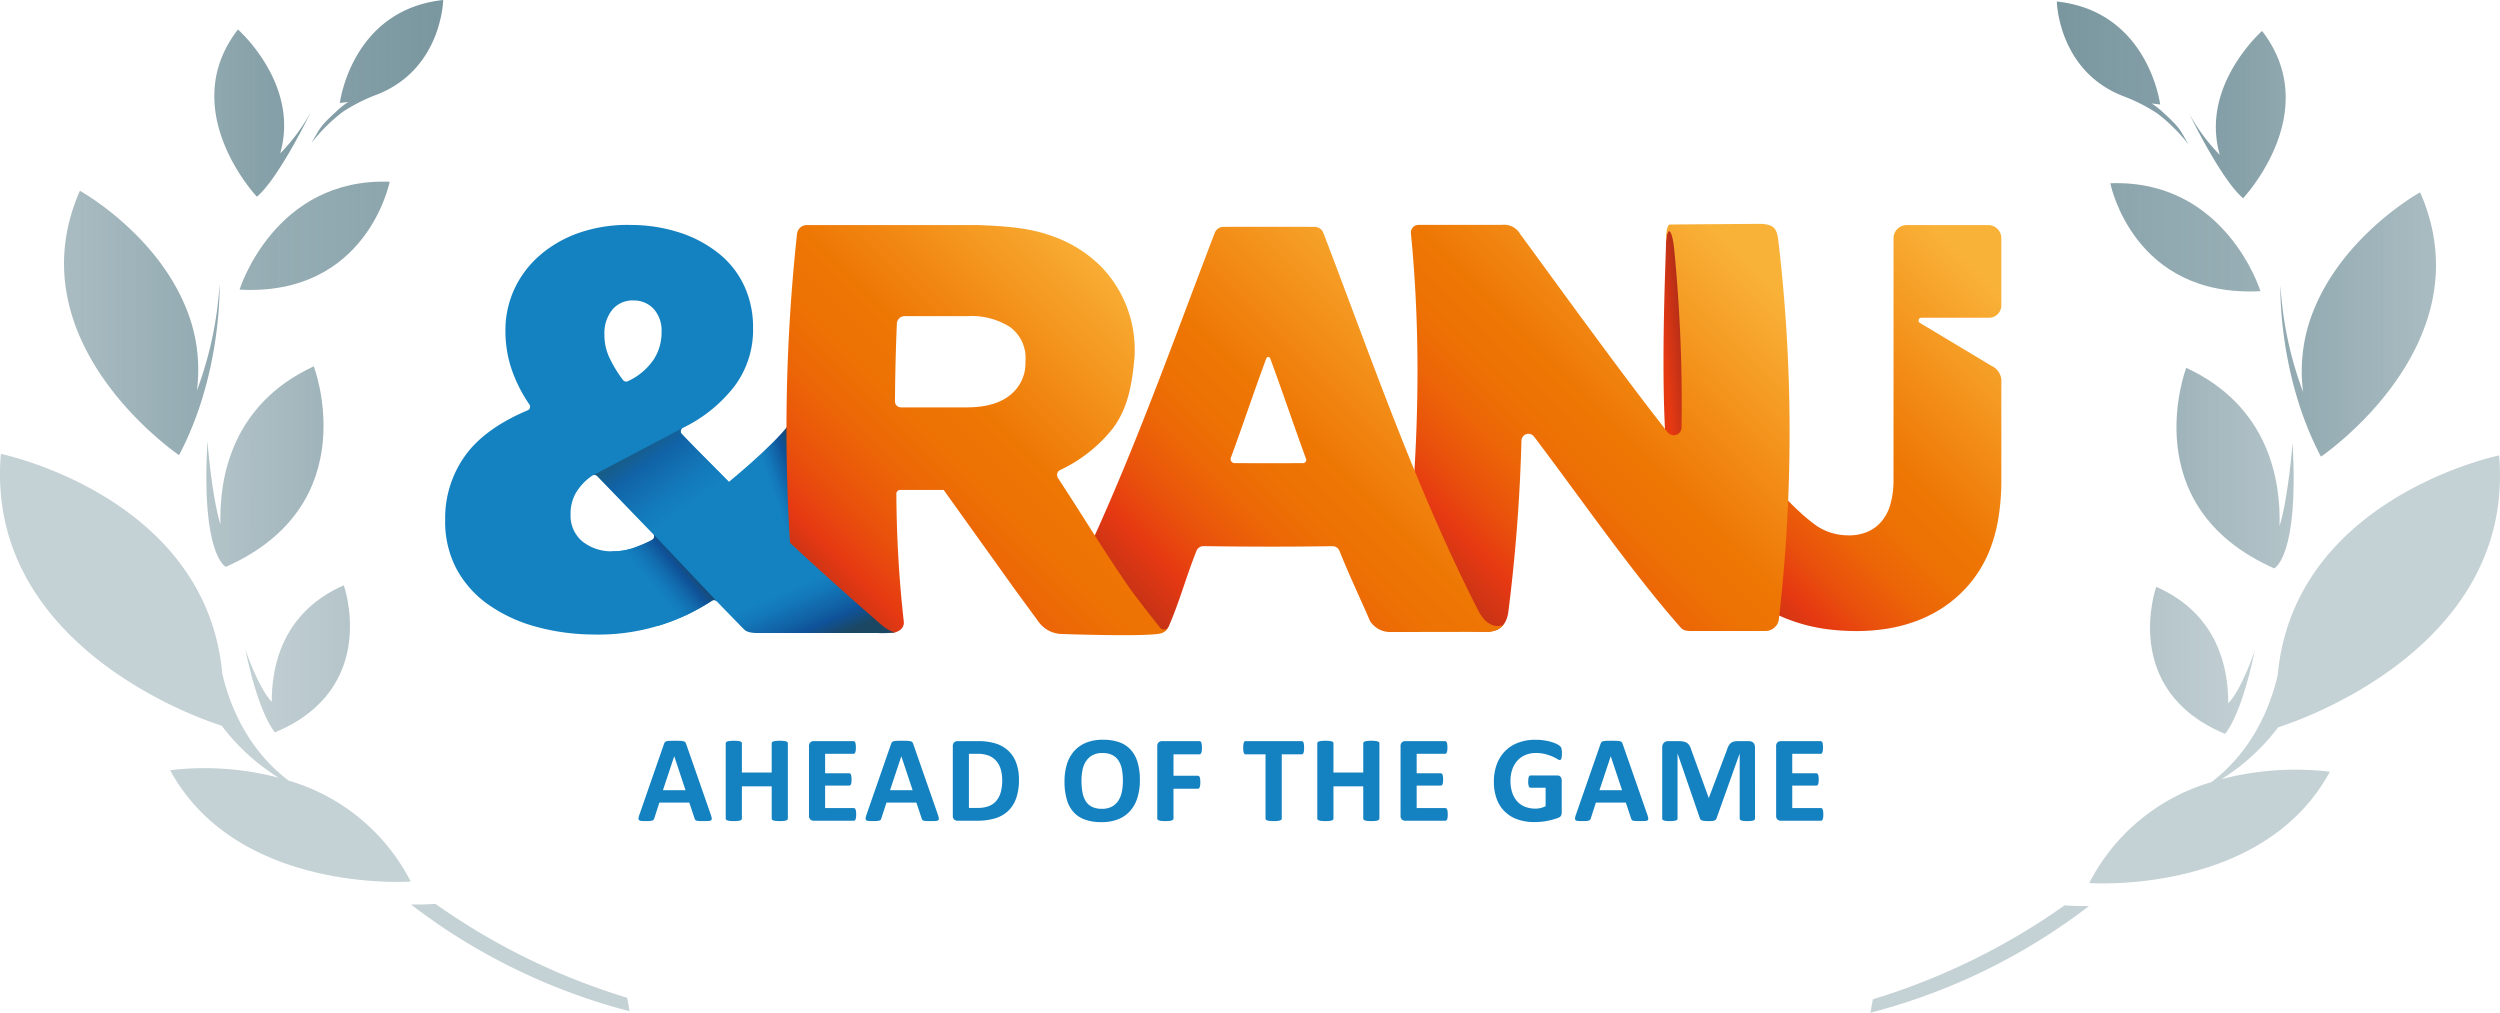 <svg xmlns="http://www.w3.org/2000/svg" xmlns:xlink="http://www.w3.org/1999/xlink" viewBox="0 0 416.698 168.803"><defs><linearGradient id="a" x1="156.096" y1="98.547" x2="162.836" y2="100.891" gradientTransform="matrix(1, 0, 0, -1, 0, 191.89)" gradientUnits="userSpaceOnUse"><stop offset="0.1" stop-color="#1482c1"/><stop offset="0.26" stop-color="#1379ba"/><stop offset="0.519" stop-color="#1161a5"/><stop offset="0.65" stop-color="#0f5299"/><stop offset="0.95" stop-color="#1b4762"/></linearGradient><linearGradient id="b" x1="371.881" y1="134.046" x2="309.208" y2="71.373" gradientTransform="matrix(1, 0, 0, -1, 0, 191.89)" gradientUnits="userSpaceOnUse"><stop offset="0.1" stop-color="#f9b238"/><stop offset="0.47" stop-color="#ee7603"/><stop offset="0.548" stop-color="#ed7204"/><stop offset="0.629" stop-color="#ec6507"/><stop offset="0.71" stop-color="#e9510c"/><stop offset="0.78" stop-color="#e63912"/><stop offset="0.794" stop-color="#e03813"/><stop offset="0.88" stop-color="#bf3116"/><stop offset="0.952" stop-color="#aa2d18"/><stop offset="1" stop-color="#a32b19"/></linearGradient><linearGradient id="c" x1="296.554" y1="122.067" x2="316" y2="124.114" gradientTransform="matrix(1, 0, 0.013, -1, -4.95, 191.89)" gradientUnits="userSpaceOnUse"><stop offset="0.63" stop-color="#e63912"/><stop offset="0.786" stop-color="#b72f17"/><stop offset="0.85" stop-color="#a32b19"/></linearGradient><linearGradient id="d" x1="330.792" y1="142.586" x2="262.398" y2="74.192" gradientTransform="matrix(1, 0, 0.013, -1, -4.95, 191.89)" xlink:href="#b"/><linearGradient id="e" x1="282.377" y1="136.686" x2="211.68" y2="65.99" xlink:href="#b"/><linearGradient id="f" x1="224.147" y1="141.004" x2="158.547" y2="75.404" gradientTransform="matrix(1, 0, 0, -1, 0, 191.89)" gradientUnits="userSpaceOnUse"><stop offset="0.1" stop-color="#f9b238"/><stop offset="0.47" stop-color="#ee7603"/><stop offset="0.562" stop-color="#ed7204"/><stop offset="0.657" stop-color="#ec6507"/><stop offset="0.754" stop-color="#e9510c"/><stop offset="0.836" stop-color="#e63912"/><stop offset="0.847" stop-color="#e03813"/><stop offset="0.911" stop-color="#bf3116"/><stop offset="0.964" stop-color="#aa2d18"/><stop offset="1" stop-color="#a32b19"/></linearGradient><linearGradient id="g" x1="140.868" y1="82.19" x2="147.272" y2="67.697" gradientTransform="matrix(1, 0.015, 0, -1, 0, 191.704)" gradientUnits="userSpaceOnUse"><stop offset="0.346" stop-color="#1482c1"/><stop offset="0.484" stop-color="#1379ba"/><stop offset="0.708" stop-color="#1161a5"/><stop offset="0.821" stop-color="#0f5299"/><stop offset="1" stop-color="#1b4762"/></linearGradient><linearGradient id="h" x1="146.843" y1="91.717" x2="134.38" y2="108.377" xlink:href="#g"/><linearGradient id="i" x1="1313.666" y1="2067.73" x2="1305.425" y2="2075.971" gradientTransform="matrix(-0.092, 0.996, 0.996, 0.092, -1804.567, -1386.278)" gradientUnits="userSpaceOnUse"><stop offset="0.346" stop-color="#1482c1"/><stop offset="0.468" stop-color="#137cbc"/><stop offset="0.633" stop-color="#126bad"/><stop offset="0.8" stop-color="#0f5299"/><stop offset="1" stop-color="#1b4762"/></linearGradient><linearGradient id="j" x1="1736.738" y1="52.087" x2="1557.724" y2="72.124" gradientTransform="translate(1699.005 295.816) rotate(-173.614)" gradientUnits="userSpaceOnUse"><stop offset="0" stop-color="#6c8c96" stop-opacity="0.4"/><stop offset="1" stop-color="#6c8c96"/></linearGradient><linearGradient id="k" x1="1507.674" y1="-43.324" x2="1128.165" y2="-0.846" xlink:href="#j"/><linearGradient id="l" x1="11.354" y1="161.539" x2="98.734" y2="161.539" gradientTransform="matrix(1, 0, 0, -1, 0, 191.89)" xlink:href="#j"/><linearGradient id="m" x1="10.924" y1="126.56" x2="102.852" y2="126.56" gradientTransform="matrix(1, 0, 0, -1, 0, 191.89)" xlink:href="#j"/><linearGradient id="n" x1="47.137" y1="102.62" x2="130.489" y2="102.62" gradientTransform="matrix(1, 0, 0, -1, 0, 191.89)" xlink:href="#j"/><linearGradient id="o" x1="68.352" y1="70.575" x2="169.666" y2="70.575" gradientTransform="matrix(1, 0, 0, -1, 0, 191.89)" xlink:href="#j"/><linearGradient id="p" x1="-43.231" y1="168.467" x2="128.972" y2="168.467" gradientTransform="matrix(1, 0, 0, -1, 0, 191.89)" xlink:href="#j"/><linearGradient id="q" x1="122.112" y1="69.065" x2="760.866" y2="69.065" gradientTransform="matrix(1, 0, 0, -1, 0, 191.89)" xlink:href="#j"/><linearGradient id="r" x1="1487.8" y1="79.7" x2="1308.786" y2="99.737" gradientTransform="matrix(0.994, -0.111, -0.111, -0.994, -975.52, 295.816)" xlink:href="#j"/><linearGradient id="s" x1="1258.736" y1="-15.714" x2="879.226" y2="26.764" gradientTransform="matrix(0.994, -0.111, -0.111, -0.994, -975.52, 295.816)" xlink:href="#j"/><linearGradient id="t" x1="261.819" y1="161.287" x2="349.199" y2="161.287" gradientTransform="translate(723.485 191.89) rotate(180)" xlink:href="#j"/><linearGradient id="u" x1="261.388" y1="126.308" x2="353.316" y2="126.308" gradientTransform="translate(723.485 191.89) rotate(180)" xlink:href="#j"/><linearGradient id="v" x1="297.601" y1="102.368" x2="380.953" y2="102.368" gradientTransform="translate(723.485 191.89) rotate(180)" xlink:href="#j"/><linearGradient id="w" x1="318.816" y1="70.324" x2="420.13" y2="70.324" gradientTransform="translate(723.485 191.89) rotate(180)" xlink:href="#j"/><linearGradient id="x" x1="207.234" y1="168.215" x2="379.437" y2="168.215" gradientTransform="translate(723.485 191.89) rotate(180)" xlink:href="#j"/><linearGradient id="y" x1="372.576" y1="68.813" x2="1011.33" y2="68.813" gradientTransform="translate(723.485 191.89) rotate(180)" xlink:href="#j"/></defs><title>logo_ranj_2020</title><path d="M146.623,94.296c6.038-4.848,12.301-10.324,14.067-13.574.112.224,0,21.08,0,21.08l-3.621,2.224S143.079,97.142,146.623,94.296Z" transform="translate(-28.161 -11.499)" style="fill:url(#a)"/><path d="M360.071,72.461c-.185-.115-11.901-7.14-11.901-7.14a.461.461,0,0,1,.237-.857h11.342a2.065,2.065,0,0,0,1.994-2.04L361.743,51.201a2.185,2.185,0,0,0-2.185-2.185H345.96a2.185,2.185,0,0,0-2.185,2.185L343.773,67.172h.001l-.007,24.544a14.304,14.304,0,0,1-.56,3.986,7.396,7.396,0,0,1-1.544,2.829,6.402,6.402,0,0,1-2.389,1.677,7.923,7.923,0,0,1-3.093.525,9.939,9.939,0,0,1-2.824-.438,9.264,9.264,0,0,1-2.51-1.226,30.098,30.098,0,0,1-3.091-2.598,36.109,36.109,0,0,1-3.105-3.251l-5.169,6.064-4.034,4.731a2.186,2.186,0,0,0-.041,2.79q.334.414.687.817a27.764,27.764,0,0,0,2.065,2.114,24.426,24.426,0,0,0,2.348,1.911,26.509,26.509,0,0,0,2.63,1.657,24.309,24.309,0,0,0,2.938,1.371,28.999,28.999,0,0,0,3.269,1.05,28.357,28.357,0,0,0,3.646.683,37.977,37.977,0,0,0,4.072.27,32.482,32.482,0,0,0,5.328-.341,25.944,25.944,0,0,0,4.804-1.187,22.28,22.28,0,0,0,4.233-2.009,20.769,20.769,0,0,0,3.617-2.812,20.151,20.151,0,0,0,2.894-3.521,21.12,21.12,0,0,0,2.065-4.138,26.254,26.254,0,0,0,1.26-4.873,38.934,38.934,0,0,0,.481-5.723s-.001-12.769-.001-16.75A2.817,2.817,0,0,0,360.071,72.461Z" transform="translate(-28.161 -11.499)" style="fill:url(#b)"/><path d="M305.852,51.892c.032,1.266-.916,20.069-.063,32.979.205,3.108,7.583,3.932,8.294-9.419.785-14.745-.28-25.565-5.381-25.534-1.172.007-2.032-.062-2.035-.062a.673.673,0,0,0-.641.519A10.268,10.268,0,0,0,305.852,51.892Z" transform="translate(-28.161 -11.499)" style="fill:url(#c)"/><path d="M306.498,48.928c-.685.006-.656,3.004-.656,3.004s.172-1.894.507-1.894c.597,0,.873,3.107.873,3.107a263.514,263.514,0,0,1,1.216,29.623,1.291,1.291,0,0,1-2.291.801c-7.594-9.569-21.35-28.673-24.599-33.053a3.048,3.048,0,0,0-2.958-1.541c-.253,0-14.003.009-14.003.009a1.266,1.266,0,0,0-1.263,1.27q0.0.059.006.118c2.033,20.732,1.079,41.249-1.523,61.982-.057.457-.649,3.803.641,3.971s13.385.464,13.385.464c2.319.048,3.377-1.136,3.721-3.179A287.271,287.271,0,0,0,281.756,84.946a1.166,1.166,0,0,1,2.087-.689c7.78,10.264,15.989,22.185,24.218,31.576.53.605.728.83,1.998.843l12.372-.004a2.253,2.253,0,0,0,2.235-1.979A273.03,273.03,0,0,0,324.577,51.633c-.232-1.927-.618-2.791-3.187-2.825C321.39,48.808,307.054,48.909,306.498,48.928Z" transform="translate(-28.161 -11.499)" style="fill:url(#d)"/><path d="M233.913,88.695a.678.678,0,0,1-.584-.936c2.039-5.506,3.847-11.023,5.902-16.523a.342.342,0,0,1,.648.001c2.053,5.563,3.927,11.143,5.963,16.713a.541.541,0,0,1-.466.745c-2.332.006-3.956.01-5.704.01-1.791,0-3.372-.004-5.759-.01m-1.865-39.38a1.553,1.553,0,0,0-1.418,1.012c-8.087,21.111-15.493,42.356-25.8,62.513,0,0,11.452,3.577,13.719,3.875a9.796,9.796,0,0,0,3.373.054c.649-.073,1.044-.858,1.044-.858,1.832-4.21,2.91-8.323,4.618-12.577a1.251,1.251,0,0,1,1.168-.808c7.28.107,14.228.124,21.508.008a1.246,1.246,0,0,1,1.164.8c1.738,4.259,2.763,6.381,4.626,10.595l.451,1.058a3.961,3.961,0,0,0,3.501,1.855c.873,0,15.426-.026,15.979-.026a3.53,3.53,0,0,0,2.74-1.137c-.631.252-2.532.635-4.123-2.331-10.335-20.188-17.753-41.872-25.855-63.02a1.551,1.551,0,0,0-1.418-1.012c-2.436-.024-12.84-.024-15.276,0" transform="translate(-28.161 -11.499)" style="fill:url(#e)"/><path d="M221.451,116.015c-1.816-2.203-4.794-6.181-4.794-6.181-4.897-7.095-6.728-10.344-12.139-18.641a.915.915,0,0,1,.379-1.367,24.373,24.373,0,0,0,8.729-6.898c2.674-3.519,3.27-7.803,3.654-12.121v-.181a19.903,19.903,0,0,0-5.646-14.746,21.433,21.433,0,0,0-8.191-5.064c-3.968-1.444-8.153-1.627-12.331-1.808H162.655a1.655,1.655,0,0,0-1.648,1.471,303.59,303.59,0,0,0-.163,63.684c.091.825,1.229,2.327,2.06,2.327l14.03.483a2.408,2.408,0,0,0,1.091-.364,1.523,1.523,0,0,0,.784-1.454A199.937,199.937,0,0,1,177.567,93.797a.623.623,0,0,1,.612-.634l.003,0,7.088-.002h.186c3.945,5.538,7.918,11.055,11.867,16.59l3.867,5.275a4.898,4.898,0,0,0,3.888,2.144s13.492.482,16.35-.05a2.045,2.045,0,0,0,1.538-1.185.856.856,0,0,1-1.516.081ZM199.083,71.887a6.759,6.759,0,0,1-2.57,5.475q-2.535,2.037-7.209,2.037-5.487,0-10.975-0a.995.995,0,0,1-.994-.996v-.003q.042-6.481.314-12.959a1.311,1.311,0,0,1,1.31-1.253q5.261.001,10.52.004a11.9,11.9,0,0,1,7.095,1.857,6.423,6.423,0,0,1,2.511,5.656C199.085,71.778,199.084,71.814,199.083,71.887Z" transform="translate(-28.161 -11.499)" style="fill:url(#f)"/><path d="M175.036,115.613s1.45,1.286,2.417,1.258a15.138,15.138,0,0,1-2.971.141h-20.03c-1.569,0-2.014-.363-2.298-.635s-4.536-4.654-4.536-4.654a.658.658,0,0,0-.462-.2.634.634,0,0,0-.363.106,34.281,34.281,0,0,1-19.823,5.628,36.739,36.739,0,0,1-9.87-1.411,25.196,25.196,0,0,1-7.786-3.747,17.266,17.266,0,0,1-5.118-5.88,16.925,16.925,0,0,1-1.836-7.998V98.029a17.85,17.85,0,0,1,3.233-10.443c2.152-3.075,5.698-5.667,10.538-7.707a.634.634,0,0,0,.363-.408.653.653,0,0,0-.086-.545,24.1,24.1,0,0,1-3.076-6.188,20.005,20.005,0,0,1-.927-5.944V66.604a16.35,16.35,0,0,1,1.472-6.885,16.871,16.871,0,0,1,4.197-5.61,20.142,20.142,0,0,1,6.586-3.798,24.724,24.724,0,0,1,8.718-1.315,26.397,26.397,0,0,1,8.544,1.427,20.437,20.437,0,0,1,6.395,3.612,15.007,15.007,0,0,1,3.987,5.329,16.347,16.347,0,0,1,1.378,6.692v.191a15.648,15.648,0,0,1-3.124,9.66,24.169,24.169,0,0,1-8.58,6.912.635.635,0,0,0-.344.475.659.659,0,0,0,.19.563c2.939,3.091,5.92,5.951,12.522,12.758C161.013,103.485,175.036,115.613,175.036,115.613ZM127.258,90.665a.639.639,0,0,0-.385.121,9.112,9.112,0,0,0-2.77,2.95,7.002,7.002,0,0,0-.841,3.354v.191a5.558,5.558,0,0,0,1.955,4.448,7.697,7.697,0,0,0,5.008,1.658,10.42,10.42,0,0,0,3.314-.511A21.618,21.618,0,0,0,136.841,101.495a.635.635,0,0,0,.337-.468.653.653,0,0,0-.177-.555l-9.28-9.606A.656.656,0,0,0,127.258,90.665Zm6.506-29.086a4.347,4.347,0,0,0-3.56,1.57,6.169,6.169,0,0,0-1.298,4.078v.192a8.848,8.848,0,0,0,.824,3.679,20.955,20.955,0,0,0,2.273,3.739.658.658,0,0,0,.518.266.638.638,0,0,0,.297-.069,10.518,10.518,0,0,0,4.267-3.562,8.221,8.221,0,0,0,1.345-4.489v-.191a5.409,5.409,0,0,0-1.27-3.757,4.484,4.484,0,0,0-3.395-1.455Z" transform="translate(-28.161 -11.499)" style="fill:url(#g)"/><g style="opacity:0.65"><path d="M141.947,82.839a.647.647,0,0,0-.12,1.018c2.939,3.091,5.92,5.951,12.522,12.758l-17.349,3.857-9.28-9.606a.656.656,0,0,0-.463-.202.639.639,0,0,0-.385.121Z" transform="translate(-28.161 -11.499)" style="fill:url(#h)"/></g><path d="M137.129,100.598l10.665,11.288s-.44-.559-.881-.299a39.59,39.59,0,0,1-4.394,2.46,36.437,36.437,0,0,1-4.667,1.766l-7.688-12.425a10.35,10.35,0,0,0,4.555-.911,18.879,18.879,0,0,0,1.766-.785c.491-.249.648-.408.687-.589A.779.779,0,0,0,137.129,100.598Z" transform="translate(-28.161 -11.499)" style="fill:url(#i)"/><path d="M68.087,59.778s5.772-18.689,25.025-17.985C93.113,41.793,89.366,60.922,68.087,59.778Z" transform="translate(-28.161 -11.499)" style="fill:url(#j)"/><path d="M100.735,162.153a111.558,111.558,0,0,0,31.959,15.657l.407,2.24A101.735,101.735,0,0,1,96.666,162.266C98.061,162.284,99.421,162.249,100.735,162.153Z" transform="translate(-28.161 -11.499)" style="fill:url(#k)"/><path d="M74.862,37.066c3.338-11.545-7.043-20.654-7.043-20.654-10.427,13.506,3.163,27.879,3.163,27.879,3.703-3.14,8.976-14.104,8.976-14.104A30.695,30.695,0,0,1,74.862,37.066Z" transform="translate(-28.161 -11.499)" style="fill:url(#l)"/><path d="M64.761,58.844a61.377,61.377,0,0,1-3.782,17.752A26.994,26.994,0,0,0,59.024,62.481C53.832,50.119,41.477,43.3,41.477,43.3c-11.144,25.356,16.527,44.059,16.527,44.059C65.203,73.739,64.761,58.844,64.761,58.844Z" transform="translate(-28.161 -11.499)" style="fill:url(#m)"/><path d="M80.459,72.556c-13.699,6.362-15.773,18.602-15.554,26.374-1.521-5.017-2.162-13.878-2.162-13.878-1.121,19.03,3.055,20.931,3.055,20.931C89.3,95.582,80.459,72.556,80.459,72.556Z" transform="translate(-28.161 -11.499)" style="fill:url(#n)"/><path d="M85.463,109.06c-10.343,4.539-12.048,13.676-11.999,19.421-2.253-2.289-4.434-8.793-4.434-8.793,2.353,11.269,4.968,13.88,4.968,13.88C91.59,126.224,85.463,109.06,85.463,109.06Z" transform="translate(-28.161 -11.499)" style="fill:url(#o)"/><path d="M102.033,11.499c-15.293,1.64-17.23,17.158-17.23,17.158.489-.044.961-.102,1.422-.169a11.384,11.384,0,0,0-1.406,1.045c-3.52,3.153-3.291,3.328-4.754,5.814a28.231,28.231,0,0,1,5.233-5.206,28.626,28.626,0,0,1,5.94-2.97l.003-.012C101.822,22.869,102.033,11.499,102.033,11.499Z" transform="translate(-28.161 -11.499)" style="fill:url(#p)"/><path d="M76.277,141.616c-3.502-2.624-8.744-8.012-11.063-17.81C62.53,94.178,28.307,87.155,28.307,87.155,25.464,120.618,65.12,132.457,65.12,132.457a35.303,35.303,0,0,0,9.477,8.67,48.546,48.546,0,0,0-18.081-1.249c11.212,20.67,40.105,18.555,40.105,18.555A33.343,33.343,0,0,0,76.277,141.616Z" transform="translate(-28.161 -11.499)" style="fill:url(#q)"/><path d="M146.638,147.294a3.556,3.556,0,0,1,.154.585.352.352,0,0,1-.082.322.667.667,0,0,1-.4.134q-.287.025-.79.025-.523,0-.815-.016a1.959,1.959,0,0,1-.446-.062.403.403,0,0,1-.215-.128.694.694,0,0,1-.103-.216l-.892-2.666h-4.983l-.841,2.595a.835.835,0,0,1-.108.241.439.439,0,0,1-.215.153,1.556,1.556,0,0,1-.421.077q-.272.021-.712.021a7.116,7.116,0,0,1-.738-.03.566.566,0,0,1-.369-.149.4.4,0,0,1-.072-.333,3.341,3.341,0,0,1,.154-.574l4.091-11.771a1.041,1.041,0,0,1,.144-.282.513.513,0,0,1,.262-.164,2.061,2.061,0,0,1,.497-.071q.318-.016.841-.016.605,0,.964.016a2.563,2.563,0,0,1,.559.071.539.539,0,0,1,.287.169,1.009,1.009,0,0,1,.149.309Zm-6.091-9.731h-.01l-1.876,5.641h3.763Z" transform="translate(-28.161 -11.499)" style="fill:#1482c1"/><path d="M159.481,147.929a.285.285,0,0,1-.067.185.467.467,0,0,1-.22.134,2.231,2.231,0,0,1-.41.082,5.831,5.831,0,0,1-.646.03,6.084,6.084,0,0,1-.661-.03,2.099,2.099,0,0,1-.41-.082.466.466,0,0,1-.216-.134.285.285,0,0,1-.066-.185v-5.363H151.821v5.363a.3.3,0,0,1-.062.185.433.433,0,0,1-.215.134,2.23,2.23,0,0,1-.41.082,7.071,7.071,0,0,1-1.307,0,2.232,2.232,0,0,1-.416-.082.465.465,0,0,1-.22-.134.283.283,0,0,1-.067-.185V135.399a.283.283,0,0,1,.067-.185.464.464,0,0,1,.22-.133,2.083,2.083,0,0,1,.416-.082,6.849,6.849,0,0,1,1.307,0,2.077,2.077,0,0,1,.41.082.432.432,0,0,1,.215.133.3.3,0,0,1,.062.185v4.87h4.963V135.399a.285.285,0,0,1,.066-.185.465.465,0,0,1,.216-.133,1.962,1.962,0,0,1,.41-.082,5.596,5.596,0,0,1,.661-.031,5.359,5.359,0,0,1,.646.031,2.078,2.078,0,0,1,.41.082.467.467,0,0,1,.22.133.285.285,0,0,1,.067.185Z" transform="translate(-28.161 -11.499)" style="fill:#1482c1"/><path d="M170.867,147.242a4.13,4.13,0,0,1-.025.498,1.3,1.3,0,0,1-.077.322.414.414,0,0,1-.128.18.279.279,0,0,1-.169.057h-6.665a.835.835,0,0,1-.569-.2.817.817,0,0,1-.231-.651V135.881a.817.817,0,0,1,.231-.65.835.835,0,0,1,.569-.2h6.624a.276.276,0,0,1,.164.052.394.394,0,0,1,.123.179,1.379,1.379,0,0,1,.077.328,4.124,4.124,0,0,1,.026.508,3.918,3.918,0,0,1-.026.487,1.28,1.28,0,0,1-.077.322.434.434,0,0,1-.123.18.256.256,0,0,1-.164.057h-4.737v3.24h4.009a.275.275,0,0,1,.169.057.409.409,0,0,1,.128.174,1.206,1.206,0,0,1,.077.318,3.904,3.904,0,0,1,.026.486,3.86,3.86,0,0,1-.026.492,1.194,1.194,0,0,1-.077.313.375.375,0,0,1-.128.169.296.296,0,0,1-.169.051h-4.009v3.743H170.467a.279.279,0,0,1,.169.057.41.41,0,0,1,.128.179,1.31,1.31,0,0,1,.077.323A4.137,4.137,0,0,1,170.867,147.242Z" transform="translate(-28.161 -11.499)" style="fill:#1482c1"/><path d="M184.489,147.294a3.555,3.555,0,0,1,.154.585.352.352,0,0,1-.082.322.667.667,0,0,1-.4.134q-.287.025-.79.025-.523,0-.815-.016a1.959,1.959,0,0,1-.446-.062.403.403,0,0,1-.215-.128.694.694,0,0,1-.103-.216l-.892-2.666h-4.983l-.841,2.595a.834.834,0,0,1-.108.241.439.439,0,0,1-.215.153,1.556,1.556,0,0,1-.421.077q-.272.021-.712.021a7.116,7.116,0,0,1-.738-.03.566.566,0,0,1-.369-.149.4.4,0,0,1-.072-.333,3.341,3.341,0,0,1,.154-.574l4.091-11.771a1.041,1.041,0,0,1,.144-.282.513.513,0,0,1,.262-.164,2.061,2.061,0,0,1,.497-.071q.318-.016.841-.016.605,0,.964.016a2.563,2.563,0,0,1,.559.071.539.539,0,0,1,.287.169,1.01,1.01,0,0,1,.149.309Zm-6.091-9.731h-.01l-1.876,5.641h3.763Z" transform="translate(-28.161 -11.499)" style="fill:#1482c1"/><path d="M197.998,141.469a9.084,9.084,0,0,1-.477,3.122,5.296,5.296,0,0,1-1.369,2.117,5.469,5.469,0,0,1-2.169,1.205,10.59,10.59,0,0,1-3.04.385H187.775a.835.835,0,0,1-.569-.2.817.817,0,0,1-.231-.651V135.881a.817.817,0,0,1,.231-.65.835.835,0,0,1,.569-.2h3.404a9.531,9.531,0,0,1,3.009.415,5.471,5.471,0,0,1,2.082,1.23,5.283,5.283,0,0,1,1.287,2.016A8.029,8.029,0,0,1,197.998,141.469Zm-2.789.093a6.662,6.662,0,0,0-.221-1.754,3.737,3.737,0,0,0-.707-1.404,3.294,3.294,0,0,0-1.251-.929,5.085,5.085,0,0,0-2.005-.333h-1.364v9.023h1.405a5.302,5.302,0,0,0,1.866-.287,3.129,3.129,0,0,0,1.267-.866,3.755,3.755,0,0,0,.759-1.44,7.226,7.226,0,0,0,.251-2.01Z" transform="translate(-28.161 -11.499)" style="fill:#1482c1"/><path d="M218.155,141.51a9.819,9.819,0,0,1-.41,2.953,5.957,5.957,0,0,1-1.22,2.21,5.25,5.25,0,0,1-2.005,1.384,7.406,7.406,0,0,1-2.763.478,8.167,8.167,0,0,1-2.702-.405,4.696,4.696,0,0,1-1.923-1.235,5.288,5.288,0,0,1-1.153-2.113,10.596,10.596,0,0,1-.385-3.035,9.524,9.524,0,0,1,.41-2.896,5.929,5.929,0,0,1,1.22-2.189,5.336,5.336,0,0,1,2.004-1.384,7.379,7.379,0,0,1,2.774-.481,8.11,8.11,0,0,1,2.661.399,4.677,4.677,0,0,1,1.928,1.23,5.363,5.363,0,0,1,1.169,2.097A10.091,10.091,0,0,1,218.155,141.51Zm-2.83.144a10.147,10.147,0,0,0-.164-1.902,4.087,4.087,0,0,0-.559-1.466,2.659,2.659,0,0,0-1.051-.943,3.598,3.598,0,0,0-1.641-.333,3.35,3.35,0,0,0-1.661.374,3.058,3.058,0,0,0-1.077.999,4.148,4.148,0,0,0-.58,1.462,8.933,8.933,0,0,0-.169,1.769,10.547,10.547,0,0,0,.164,1.953,4.208,4.208,0,0,0,.554,1.482,2.54,2.54,0,0,0,1.046.938,3.722,3.722,0,0,0,1.651.323,3.393,3.393,0,0,0,1.661-.369,2.979,2.979,0,0,0,1.077-1.005,4.23,4.23,0,0,0,.579-1.481,9.135,9.135,0,0,0,.169-1.8Z" transform="translate(-28.161 -11.499)" style="fill:#1482c1"/><path d="M228.496,136.137a4.367,4.367,0,0,1-.026.518,1.147,1.147,0,0,1-.082.333.535.535,0,0,1-.128.186.244.244,0,0,1-.164.061H223.759v3.568h4.071a.276.276,0,0,1,.164.052.43.43,0,0,1,.128.175,1.143,1.143,0,0,1,.082.328,5.092,5.092,0,0,1,0,1.025,1.287,1.287,0,0,1-.082.338.465.465,0,0,1-.128.189.256.256,0,0,1-.164.057H223.759v4.942a.312.312,0,0,1-.062.194.453.453,0,0,1-.22.139,2.017,2.017,0,0,1-.416.088,7.071,7.071,0,0,1-1.307,0,1.907,1.907,0,0,1-.416-.088.484.484,0,0,1-.22-.139.294.294,0,0,1-.067-.194v-12.028a.817.817,0,0,1,.231-.65.835.835,0,0,1,.569-.2h6.245a.256.256,0,0,1,.164.057.465.465,0,0,1,.128.185,1.224,1.224,0,0,1,.082.344A4.492,4.492,0,0,1,228.496,136.137Z" transform="translate(-28.161 -11.499)" style="fill:#1482c1"/><path d="M245.527,136.137a4.404,4.404,0,0,1-.025.508,1.401,1.401,0,0,1-.077.338.455.455,0,0,1-.128.19.266.266,0,0,1-.169.061h-3.322v10.695a.283.283,0,0,1-.067.185.468.468,0,0,1-.22.134,2.258,2.258,0,0,1-.416.082,7.013,7.013,0,0,1-1.302,0,2.21,2.21,0,0,1-.415-.082.462.462,0,0,1-.221-.134.282.282,0,0,1-.066-.185V137.234h-3.323a.258.258,0,0,1-.174-.061.48.48,0,0,1-.123-.19,1.379,1.379,0,0,1-.077-.338,4.294,4.294,0,0,1-.025-.508,4.507,4.507,0,0,1,.025-.522,1.379,1.379,0,0,1,.077-.344.429.429,0,0,1,.123-.185.271.271,0,0,1,.174-.057h9.352a.279.279,0,0,1,.169.057.409.409,0,0,1,.128.185,1.402,1.402,0,0,1,.077.344A4.618,4.618,0,0,1,245.527,136.137Z" transform="translate(-28.161 -11.499)" style="fill:#1482c1"/><path d="M258.082,147.929a.283.283,0,0,1-.067.185.468.468,0,0,1-.22.134,2.266,2.266,0,0,1-.41.082,5.855,5.855,0,0,1-.646.03,6.084,6.084,0,0,1-.661-.03,2.099,2.099,0,0,1-.41-.082.469.469,0,0,1-.216-.134.288.288,0,0,1-.066-.185v-5.363H250.422v5.363a.3.3,0,0,1-.062.185.43.43,0,0,1-.216.134,2.214,2.214,0,0,1-.41.082,7.065,7.065,0,0,1-1.307,0,2.257,2.257,0,0,1-.416-.082.468.468,0,0,1-.22-.134.283.283,0,0,1-.067-.185V135.399a.283.283,0,0,1,.067-.185.467.467,0,0,1,.22-.133,2.102,2.102,0,0,1,.416-.082,6.844,6.844,0,0,1,1.307,0,2.062,2.062,0,0,1,.41.082.429.429,0,0,1,.216.133.3.3,0,0,1,.062.185v4.87h4.963V135.399a.288.288,0,0,1,.066-.185.468.468,0,0,1,.216-.133,1.963,1.963,0,0,1,.41-.082,5.596,5.596,0,0,1,.661-.031,5.382,5.382,0,0,1,.646.031,2.108,2.108,0,0,1,.41.082.467.467,0,0,1,.22.133.283.283,0,0,1,.067.185Z" transform="translate(-28.161 -11.499)" style="fill:#1482c1"/><path d="M269.468,147.242a4.128,4.128,0,0,1-.025.498,1.301,1.301,0,0,1-.077.322.414.414,0,0,1-.128.18.278.278,0,0,1-.17.057h-6.664a.834.834,0,0,1-.569-.2.817.817,0,0,1-.231-.651V135.881a.817.817,0,0,1,.231-.65.834.834,0,0,1,.569-.2h6.623a.274.274,0,0,1,.164.052.394.394,0,0,1,.123.179,1.356,1.356,0,0,1,.077.328,4.015,4.015,0,0,1,.026.508,3.819,3.819,0,0,1-.026.487,1.258,1.258,0,0,1-.077.322.434.434,0,0,1-.123.18.254.254,0,0,1-.164.057h-4.736v3.24H268.299a.275.275,0,0,1,.169.057.418.418,0,0,1,.129.174,1.226,1.226,0,0,1,.076.318,4.727,4.727,0,0,1,0,.979,1.215,1.215,0,0,1-.076.313.382.382,0,0,1-.129.169.296.296,0,0,1-.169.051h-4.009v3.743h4.777a.278.278,0,0,1,.17.057.41.41,0,0,1,.128.179,1.31,1.31,0,0,1,.077.323A4.137,4.137,0,0,1,269.468,147.242Z" transform="translate(-28.161 -11.499)" style="fill:#1482c1"/><path d="M288.5,137.091a4.259,4.259,0,0,1-.026.512,1.595,1.595,0,0,1-.071.344.385.385,0,0,1-.113.18.252.252,0,0,1-.158.051.993.993,0,0,1-.432-.184,6.382,6.382,0,0,0-.789-.4,8.505,8.505,0,0,0-1.174-.4,6.101,6.101,0,0,0-1.584-.184,4.384,4.384,0,0,0-1.744.333,3.771,3.771,0,0,0-1.332.943,4.202,4.202,0,0,0-.852,1.466,5.742,5.742,0,0,0-.297,1.893,6.086,6.086,0,0,0,.302,2.004,4.057,4.057,0,0,0,.847,1.451,3.48,3.48,0,0,0,1.307.882,4.619,4.619,0,0,0,1.688.298,3.874,3.874,0,0,0,.892-.104,3.238,3.238,0,0,0,.82-.307v-3.076h-2.513q-.185,0-.287-.231a2.119,2.119,0,0,1-.102-.784,3.726,3.726,0,0,1,.025-.482,1.188,1.188,0,0,1,.076-.312.437.437,0,0,1,.123-.174.258.258,0,0,1,.164-.057h4.481a.708.708,0,0,1,.292.057.619.619,0,0,1,.226.169.785.785,0,0,1,.149.271,1.22,1.22,0,0,1,.051.364v5.281a1.269,1.269,0,0,1-.107.538.771.771,0,0,1-.441.364q-.333.133-.825.276-.492.144-1.021.246-.527.103-1.066.153c-.358.034-.72.052-1.082.052a8.303,8.303,0,0,1-2.845-.456,5.588,5.588,0,0,1-3.461-3.436,8.088,8.088,0,0,1-.462-2.824,8.199,8.199,0,0,1,.492-2.928,6.2,6.2,0,0,1,1.395-2.205,6.035,6.035,0,0,1,2.18-1.389,7.999,7.999,0,0,1,2.846-.482,9.52,9.52,0,0,1,1.568.118,8.705,8.705,0,0,1,1.235.287,4.806,4.806,0,0,1,.877.364,2.221,2.221,0,0,1,.487.338.855.855,0,0,1,.199.405A3.617,3.617,0,0,1,288.5,137.091Z" transform="translate(-28.161 -11.499)" style="fill:#1482c1"/><path d="M302.736,147.294a3.566,3.566,0,0,1,.154.585.352.352,0,0,1-.082.322.669.669,0,0,1-.4.134q-.287.025-.789.025-.523,0-.815-.016a1.973,1.973,0,0,1-.446-.062.405.405,0,0,1-.215-.128.695.695,0,0,1-.103-.216l-.892-2.666h-4.984l-.84,2.595a.849.849,0,0,1-.108.241.437.437,0,0,1-.215.153,1.552,1.552,0,0,1-.421.077c-.181.014-.419.021-.713.021a7.116,7.116,0,0,1-.738-.03.566.566,0,0,1-.369-.149.4.4,0,0,1-.071-.333,3.333,3.333,0,0,1,.153-.574l4.092-11.771a1.04,1.04,0,0,1,.144-.282.513.513,0,0,1,.262-.164,2.062,2.062,0,0,1,.497-.071q.318-.016.841-.016.605,0,.964.016a2.563,2.563,0,0,1,.559.071.538.538,0,0,1,.287.169.999.999,0,0,1,.148.309Zm-6.09-9.731h-.011l-1.876,5.641h3.763Z" transform="translate(-28.161 -11.499)" style="fill:#1482c1"/><path d="M320.684,147.929a.321.321,0,0,1-.056.185.402.402,0,0,1-.205.134,2.109,2.109,0,0,1-.396.082,5.425,5.425,0,0,1-.625.03,5.323,5.323,0,0,1-.615-.03,1.97,1.97,0,0,1-.39-.082.429.429,0,0,1-.205-.134.3.3,0,0,1-.062-.185V137.132h-.021l-3.845,10.787a.503.503,0,0,1-.134.22.648.648,0,0,1-.251.139,1.674,1.674,0,0,1-.405.066q-.246.016-.595.016a5.92,5.92,0,0,1-.595-.025,1.853,1.853,0,0,1-.405-.082.768.768,0,0,1-.251-.139.395.395,0,0,1-.123-.194l-3.712-10.787h-.021v10.797a.315.315,0,0,1-.057.185.397.397,0,0,1-.21.134,2.224,2.224,0,0,1-.395.082,6.327,6.327,0,0,1-1.236,0,2.098,2.098,0,0,1-.395-.082.402.402,0,0,1-.205-.134.322.322,0,0,1-.057-.185v-11.822a1.085,1.085,0,0,1,.277-.801,1.001,1.001,0,0,1,.738-.276h1.764a3.682,3.682,0,0,1,.811.077,1.574,1.574,0,0,1,.584.256,1.464,1.464,0,0,1,.41.472,3.402,3.402,0,0,1,.287.724l2.871,7.905h.041l2.974-7.886a4.209,4.209,0,0,1,.292-.728,1.711,1.711,0,0,1,.369-.481,1.214,1.214,0,0,1,.498-.262,2.557,2.557,0,0,1,.666-.077h1.814a1.442,1.442,0,0,1,.478.071.825.825,0,0,1,.328.211.914.914,0,0,1,.194.338,1.433,1.433,0,0,1,.066.457Z" transform="translate(-28.161 -11.499)" style="fill:#1482c1"/><path d="M332.069,147.242a4.126,4.126,0,0,1-.025.498,1.3,1.3,0,0,1-.077.322.414.414,0,0,1-.128.18.278.278,0,0,1-.17.057H325.005a.834.834,0,0,1-.569-.2.817.817,0,0,1-.231-.651V135.881a.817.817,0,0,1,.231-.65.834.834,0,0,1,.569-.2h6.623a.273.273,0,0,1,.164.052.394.394,0,0,1,.123.179,1.353,1.353,0,0,1,.077.328,4.017,4.017,0,0,1,.026.508,3.821,3.821,0,0,1-.026.487,1.257,1.257,0,0,1-.077.322.434.434,0,0,1-.123.18.254.254,0,0,1-.164.057h-4.736v3.24h4.009a.275.275,0,0,1,.169.057.418.418,0,0,1,.129.174,1.227,1.227,0,0,1,.076.318,4.728,4.728,0,0,1,0,.979,1.215,1.215,0,0,1-.076.313.382.382,0,0,1-.129.169.296.296,0,0,1-.169.051h-4.009v3.743h4.777a.278.278,0,0,1,.17.057.41.41,0,0,1,.128.179,1.309,1.309,0,0,1,.077.323A4.131,4.131,0,0,1,332.069,147.242Z" transform="translate(-28.161 -11.499)" style="fill:#1482c1"/><path d="M404.933,60.03S399.161,41.34,379.908,42.045C379.908,42.045,383.655,61.173,404.933,60.03Z" transform="translate(-28.161 -11.499)" style="fill:url(#r)"/><path d="M372.285,162.405a111.558,111.558,0,0,1-31.959,15.657l-.407,2.24a101.735,101.735,0,0,0,36.436-17.785C374.959,162.535,373.6,162.5,372.285,162.405Z" transform="translate(-28.161 -11.499)" style="fill:url(#s)"/><path d="M398.158,37.317c-3.338-11.545,7.043-20.654,7.043-20.654C415.629,30.17,402.038,44.542,402.038,44.542c-3.703-3.14-8.976-14.104-8.976-14.104A30.695,30.695,0,0,0,398.158,37.317Z" transform="translate(-28.161 -11.499)" style="fill:url(#t)"/><path d="M408.259,59.095a61.378,61.378,0,0,0,3.782,17.752A26.994,26.994,0,0,1,413.997,62.733c5.192-12.363,17.547-19.181,17.547-19.181C442.688,68.908,415.017,87.611,415.017,87.611,407.818,73.991,408.259,59.095,408.259,59.095Z" transform="translate(-28.161 -11.499)" style="fill:url(#u)"/><path d="M392.562,72.808c13.699,6.362,15.773,18.602,15.554,26.374,1.521-5.017,2.162-13.878,2.162-13.878,1.121,19.03-3.055,20.931-3.055,20.931C383.721,95.834,392.562,72.808,392.562,72.808Z" transform="translate(-28.161 -11.499)" style="fill:url(#v)"/><path d="M387.558,109.312c10.343,4.539,12.048,13.676,11.999,19.421,2.253-2.289,4.434-8.793,4.434-8.793-2.353,11.269-4.968,13.88-4.968,13.88C381.431,126.476,387.558,109.312,387.558,109.312Z" transform="translate(-28.161 -11.499)" style="fill:url(#w)"/><path d="M370.988,11.751c15.293,1.64,17.23,17.158,17.23,17.158-.489-.044-.961-.102-1.422-.169a11.386,11.386,0,0,1,1.406,1.045c3.52,3.153,3.291,3.328,4.754,5.814a28.231,28.231,0,0,0-5.233-5.206,28.627,28.627,0,0,0-5.94-2.97l-.003-.012C371.198,23.121,370.988,11.751,370.988,11.751Z" transform="translate(-28.161 -11.499)" style="fill:url(#x)"/><path d="M396.744,141.867c3.502-2.624,8.744-8.012,11.063-17.81,2.684-29.628,36.907-36.651,36.907-36.651,2.843,33.463-36.813,45.302-36.813,45.302a35.303,35.303,0,0,1-9.477,8.67,48.546,48.546,0,0,1,18.081-1.249c-11.212,20.67-40.105,18.555-40.105,18.555A33.343,33.343,0,0,1,396.744,141.867Z" transform="translate(-28.161 -11.499)" style="fill:url(#y)"/></svg>